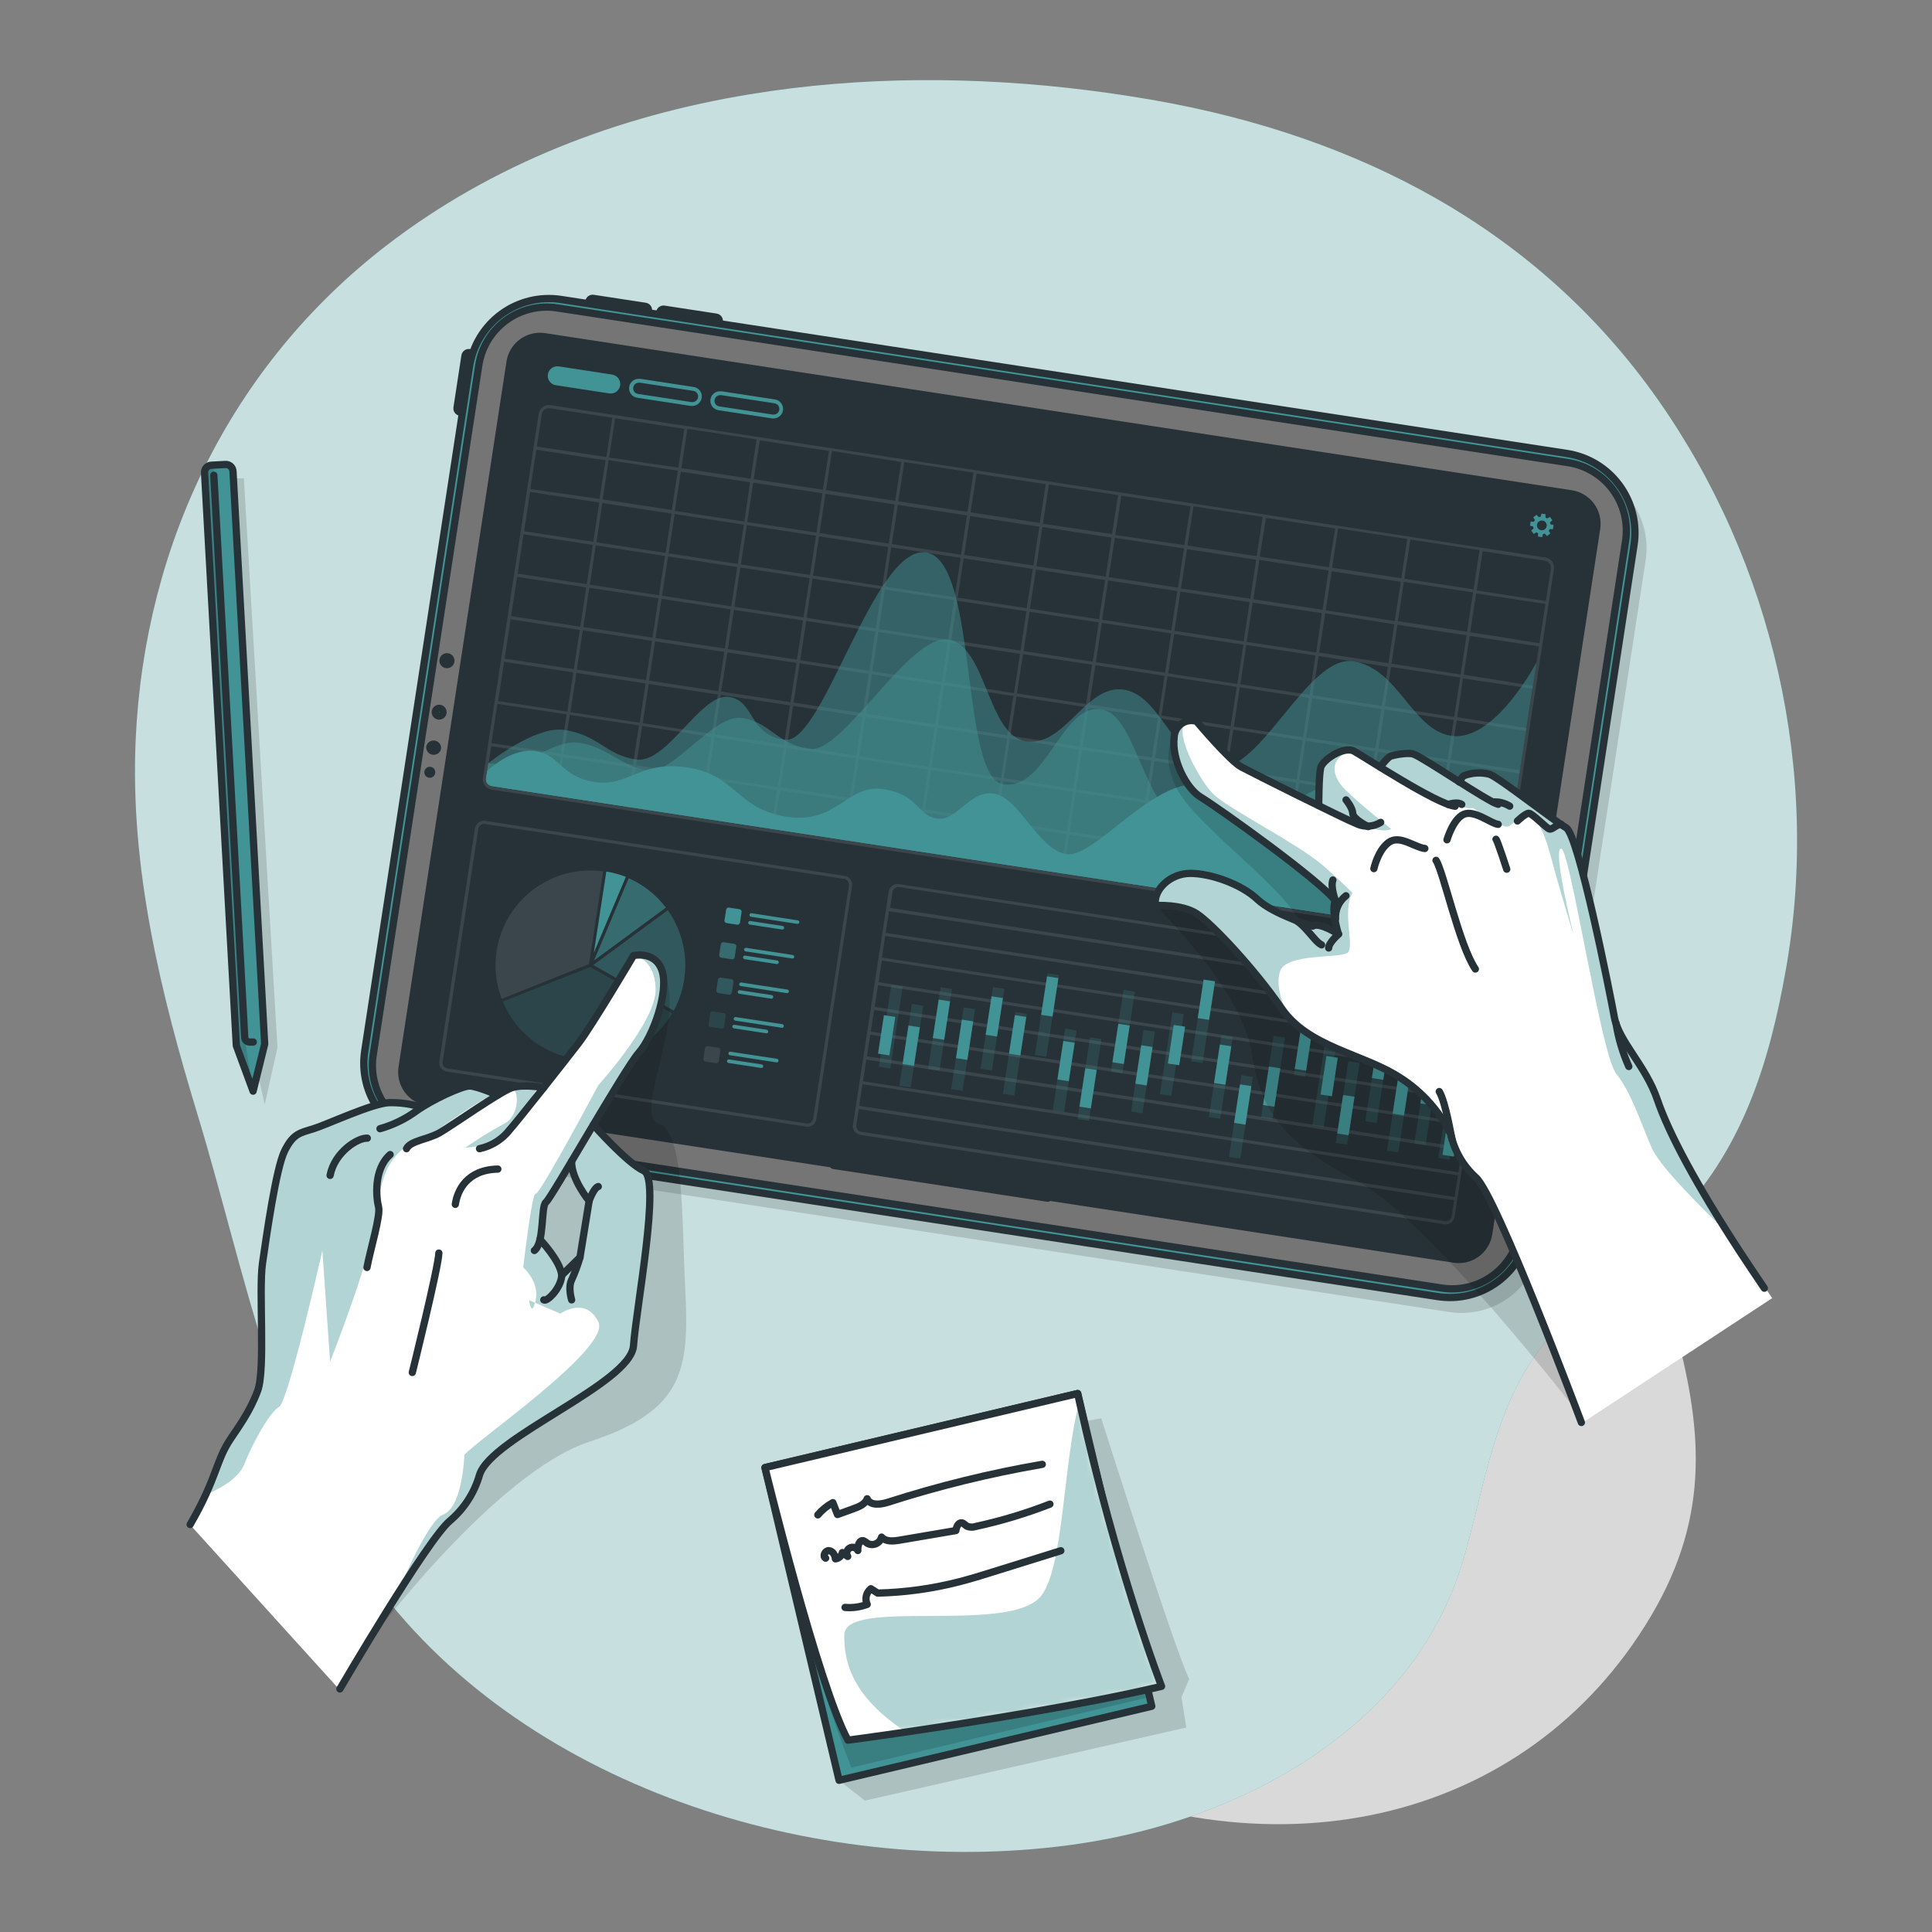<svg width="266" height="266" viewBox="0 0 266 266" fill="none" xmlns="http://www.w3.org/2000/svg">
<rect x="0" y="0" width="266" height="266" fill="#808080" stroke="none"/>
<path opacity="0.7" d="M36.139 88.892C36.139 88.892 21.307 127.196 42.151 165.766C62.995 204.336 105.927 224.711 140.289 242.134C174.651 259.557 210.332 251.072 227.287 222.535C244.242 193.999 220.988 173.629 220.956 132.936C220.924 92.243 227.047 81.47 204.996 47.092C182.945 12.714 128.888 5.102 88.009 30.6C47.13 56.099 36.139 88.892 36.139 88.892Z" fill="white"/>
<path d="M103.208 12.986C85.12 15.96 67.846 22.514 53.152 33.84C31.777 50.332 19.924 74.948 18.684 101.734C17.87 119.418 22.089 136.66 27.196 153.45C33.75 175.028 37.985 199.654 51.684 218.12C73.017 246.848 114.242 258.967 148.721 253.828C170.996 250.503 194.531 237.868 201.389 214.992C203.926 206.528 205.161 197.436 209.496 189.61C214.694 180.236 224.116 174.762 231.271 167.128C240.113 157.701 243.672 145.954 245.875 133.532C250.695 106.336 244.114 77.528 228.223 54.966C211.64 31.43 187.041 18.79 159.111 13.832C156.046 13.3 152.966 12.826 149.875 12.438C134.532 10.507 118.583 10.443 103.208 12.986Z" fill="#429395"/>
<path opacity="0.7" d="M103.208 12.986C85.12 15.96 67.846 22.514 53.152 33.84C31.777 50.332 19.924 74.948 18.684 101.734C17.87 119.418 22.089 136.66 27.196 153.45C33.75 175.028 37.985 199.654 51.684 218.12C73.017 246.848 114.242 258.967 148.721 253.828C170.996 250.503 194.531 237.868 201.389 214.992C203.926 206.528 205.161 197.436 209.496 189.61C214.694 180.236 224.116 174.762 231.271 167.128C240.113 157.701 243.672 145.954 245.875 133.532C250.695 106.336 244.114 77.528 228.223 54.966C211.64 31.43 187.041 18.79 159.111 13.832C156.046 13.3 152.966 12.826 149.875 12.438C134.532 10.507 118.583 10.443 103.208 12.986Z" fill="white"/>
<path opacity="0.2" d="M107.081 203.575L151.62 195.271C151.62 195.271 161.696 227.063 163.728 231.175L162.664 233.67L163.334 237.846L119.072 247.912L115.523 245.114L107.081 203.575Z" fill="black" fill-opacity="0.7"/>
<path d="M148.384 191.864L105.328 202.058L115.522 245.114L158.578 234.92L148.384 191.864Z" fill="#429395"/>
<mask id="mask0_260_2159" style="mask-type:luminance" maskUnits="userSpaceOnUse" x="105" y="191" width="54" height="55">
<path d="M148.384 191.864L105.328 202.058L115.522 245.114L158.578 234.92L148.384 191.864Z" fill="white"/>
</mask>
<g mask="url(#mask0_260_2159)">
<path opacity="0.2" d="M151.136 203.479L158.281 233.649L117.221 243.369C112.273 230.989 108.491 215.402 108.491 215.402L151.136 203.479Z" fill="black" fill-opacity="0.7"/>
</g>
<path d="M148.384 191.864L105.328 202.058L115.522 245.114L158.578 234.92L148.384 191.864Z" stroke="#263238" stroke-linecap="round" stroke-linejoin="round"/>
<path d="M159.924 232.176C149.162 234.724 133.92 237.118 124.727 238.469C119.939 239.172 116.747 239.587 116.747 239.587C112.672 232.139 105.32 202.059 105.32 202.059L148.375 191.866C148.46 192.233 148.534 192.6 148.614 192.962C153.748 216.226 159.924 232.176 159.924 232.176Z" fill="white"/>
<mask id="mask1_260_2159" style="mask-type:luminance" maskUnits="userSpaceOnUse" x="105" y="191" width="55" height="49">
<path d="M159.924 232.176C149.162 234.724 133.92 237.118 124.727 238.469C119.939 239.172 116.747 239.587 116.747 239.587C112.672 232.139 105.32 202.059 105.32 202.059L148.375 191.866C148.46 192.233 148.534 192.6 148.614 192.962C153.748 216.226 159.924 232.176 159.924 232.176Z" fill="white"/>
</mask>
<g mask="url(#mask1_260_2159)">
<path opacity="0.4" d="M159.924 232.176C149.162 234.724 133.92 237.118 124.727 238.469C117.811 233.878 116.157 229.377 116.242 225.084C116.332 219.988 138.538 224.967 143.177 219.918C146.486 216.317 146.369 201.032 148.625 192.962C153.748 216.226 159.924 232.176 159.924 232.176Z" fill="#429395"/>
</g>
<path d="M159.924 232.176C149.162 234.724 133.92 237.118 124.727 238.469C119.939 239.172 116.747 239.587 116.747 239.587C112.672 232.139 105.32 202.059 105.32 202.059L148.375 191.866C148.46 192.233 148.534 192.6 148.614 192.962C153.748 216.226 159.924 232.176 159.924 232.176Z" stroke="#263238" stroke-linecap="round" stroke-linejoin="round"/>
<path d="M112.598 208.571C113.182 207.89 113.883 207.319 114.667 206.884L115.306 208.523L117.535 207.714C118.279 207.443 119.131 207.092 119.391 206.352C119.801 207.326 121.216 207.161 122.222 206.842C129.183 204.601 136.294 202.853 143.502 201.612" stroke="#263238" stroke-linecap="round" stroke-linejoin="round"/>
<path d="M113.677 214.529C113.215 214.29 113.598 213.465 114.119 213.497C114.64 213.529 114.976 214.104 115.018 214.625C115.249 214.6 115.465 214.502 115.637 214.347C115.809 214.191 115.928 213.985 115.976 213.758L116.715 214.29C116.654 214.198 116.611 214.095 116.591 213.986C116.571 213.877 116.574 213.766 116.598 213.658C116.623 213.551 116.67 213.449 116.735 213.36C116.8 213.271 116.883 213.196 116.979 213.141C117.074 213.085 117.18 213.049 117.29 213.036C117.399 213.023 117.51 213.032 117.616 213.064C117.722 213.095 117.821 213.148 117.905 213.219C117.99 213.29 118.059 213.377 118.109 213.476C118.056 212.869 118.29 211.997 118.88 212.135C119.064 212.211 119.232 212.321 119.375 212.46C119.555 212.569 119.759 212.635 119.969 212.651C120.18 212.668 120.391 212.634 120.586 212.553C120.781 212.472 120.954 212.346 121.091 212.186C121.229 212.025 121.326 211.835 121.375 211.63C121.955 212.289 122.971 212.199 123.86 212.05L131.606 210.731C131.68 210.241 131.925 209.613 132.414 209.667C132.696 209.709 132.883 209.981 133.127 210.13C133.504 210.288 133.926 210.303 134.314 210.172C137.803 209.416 141.227 208.386 144.555 207.092" stroke="#263238" stroke-linecap="round" stroke-linejoin="round"/>
<path d="M116.348 221.312C117.383 221.403 118.425 221.259 119.397 220.892C119.225 220.529 119.181 220.118 119.273 219.726C119.365 219.335 119.586 218.986 119.902 218.737L120.838 219.339C124.609 219.249 128.357 218.731 132.01 217.796C133.643 217.381 135.261 216.875 136.873 216.37L146.055 213.508" stroke="#263238" stroke-linecap="round" stroke-linejoin="round"/>
<path opacity="0.2" d="M34.899 145.151L36.442 152.083L38.203 144.236L33.575 65.856H30.42L34.899 145.151Z" fill="black" fill-opacity="0.7"/>
<path d="M32.08 64.904L36.442 143.747L34.846 150.232L32.537 143.965L28.164 65.117C28.154 64.986 28.17 64.854 28.212 64.729C28.253 64.604 28.319 64.489 28.406 64.389C28.493 64.29 28.598 64.21 28.717 64.152C28.835 64.094 28.964 64.061 29.095 64.053L31.037 63.947C31.169 63.94 31.3 63.959 31.424 64.003C31.549 64.048 31.663 64.117 31.76 64.206C31.857 64.295 31.935 64.403 31.99 64.523C32.045 64.643 32.075 64.772 32.08 64.904Z" fill="#429395"/>
<mask id="mask2_260_2159" style="mask-type:luminance" maskUnits="userSpaceOnUse" x="28" y="63" width="9" height="88">
<path d="M32.08 64.904L36.442 143.747L34.846 150.232L32.537 143.965L28.164 65.117C28.154 64.986 28.17 64.854 28.212 64.729C28.253 64.604 28.319 64.489 28.406 64.389C28.493 64.29 28.598 64.21 28.717 64.152C28.835 64.094 28.964 64.061 29.095 64.053L31.037 63.947C31.169 63.94 31.3 63.959 31.424 64.003C31.549 64.048 31.663 64.117 31.76 64.206C31.857 64.295 31.935 64.403 31.99 64.523C32.045 64.643 32.075 64.772 32.08 64.904Z" fill="white"/>
</mask>
<g mask="url(#mask2_260_2159)">
<path opacity="0.2" d="M34.835 150.231L32.526 143.964L28.164 65.117C28.154 64.986 28.17 64.853 28.212 64.728C28.253 64.604 28.319 64.488 28.406 64.389C28.493 64.29 28.598 64.209 28.717 64.151C28.835 64.094 28.964 64.06 29.095 64.053H29.366L33.761 143.475L34.835 150.231Z" fill="black" fill-opacity="0.7"/>
</g>
<path d="M32.08 64.904L36.442 143.747L34.846 150.232L32.537 143.965L28.164 65.117C28.154 64.986 28.17 64.854 28.212 64.729C28.253 64.604 28.319 64.489 28.406 64.389C28.493 64.29 28.598 64.21 28.717 64.152C28.835 64.094 28.964 64.061 29.095 64.053L31.037 63.947C31.169 63.94 31.3 63.959 31.424 64.003C31.549 64.048 31.663 64.117 31.76 64.206C31.857 64.295 31.935 64.403 31.99 64.523C32.045 64.643 32.075 64.772 32.08 64.904Z" stroke="#263238" stroke-linecap="round" stroke-linejoin="round"/>
<path d="M29.441 65.436L33.697 142.837C33.702 142.925 33.724 143.012 33.762 143.091C33.8 143.171 33.854 143.242 33.919 143.301C33.985 143.359 34.062 143.405 34.145 143.434C34.228 143.463 34.316 143.475 34.404 143.47H34.873" fill="#429395"/>
<path d="M29.441 65.436L33.697 142.837C33.702 142.925 33.724 143.012 33.762 143.091C33.8 143.171 33.854 143.242 33.919 143.301C33.985 143.359 34.062 143.405 34.145 143.434C34.228 143.463 34.316 143.475 34.404 143.47H34.873" stroke="#263238" stroke-linecap="round" stroke-linejoin="round"/>
<path opacity="0.2" d="M51.811 146.841L66.234 52.608C66.678 49.711 68.255 47.109 70.617 45.374C72.98 43.639 75.934 42.914 78.831 43.356L217.316 64.557C218.751 64.775 220.129 65.275 221.37 66.026C222.612 66.778 223.694 67.766 224.553 68.935C225.413 70.105 226.034 71.432 226.38 72.841C226.727 74.251 226.792 75.715 226.573 77.149L212.145 171.382C211.928 172.818 211.429 174.196 210.678 175.439C209.928 176.682 208.939 177.764 207.77 178.624C206.6 179.485 205.272 180.106 203.862 180.452C202.452 180.799 200.988 180.864 199.553 180.644L61.063 159.439C58.166 158.994 55.564 157.418 53.829 155.055C52.094 152.693 51.368 149.738 51.811 146.841Z" fill="black" fill-opacity="0.7"/>
<path d="M62.925 56.154L64.021 48.997C64.042 48.858 64.118 48.732 64.231 48.649C64.345 48.565 64.487 48.53 64.627 48.552L67.645 49.014L66.39 57.217L63.372 56.755C63.233 56.734 63.108 56.659 63.025 56.547C62.941 56.434 62.906 56.293 62.925 56.154Z" fill="#429395" stroke="#263238" stroke-linecap="round" stroke-linejoin="round"/>
<path d="M81.675 41.08L88.833 42.175C88.972 42.196 89.097 42.272 89.181 42.386C89.264 42.499 89.299 42.642 89.278 42.781L88.816 45.8L80.612 44.544L81.074 41.526C81.096 41.387 81.171 41.263 81.283 41.179C81.396 41.096 81.537 41.06 81.675 41.08Z" fill="#429395" stroke="#263238" stroke-linecap="round" stroke-linejoin="round"/>
<path d="M91.43 42.57L98.588 43.665C98.727 43.687 98.852 43.762 98.936 43.876C99.019 43.99 99.054 44.132 99.033 44.272L98.571 47.29L90.367 46.035L90.829 43.016C90.85 42.877 90.925 42.753 91.038 42.669C91.15 42.586 91.291 42.55 91.43 42.57Z" fill="#429395" stroke="#263238" stroke-linecap="round" stroke-linejoin="round"/>
<path d="M50.215 144.713L64.637 50.48C65.082 47.583 66.659 44.981 69.021 43.246C71.383 41.511 74.338 40.786 77.235 41.229L215.72 62.429C217.155 62.648 218.532 63.147 219.774 63.898C221.016 64.65 222.097 65.638 222.957 66.808C223.817 67.977 224.437 69.304 224.784 70.713C225.131 72.123 225.196 73.587 224.977 75.021L210.549 169.254C210.332 170.69 209.833 172.068 209.082 173.311C208.331 174.554 207.343 175.636 206.173 176.496C205.004 177.357 203.676 177.978 202.266 178.325C200.856 178.671 199.392 178.736 197.957 178.516L59.466 157.311C56.569 156.867 53.967 155.29 52.233 152.927C50.498 150.565 49.772 147.61 50.215 144.713Z" fill="#429395" stroke="#263238" stroke-linecap="round" stroke-linejoin="round"/>
<path d="M198.499 177.341L59.296 156.035C58.069 155.848 56.89 155.421 55.828 154.778C54.766 154.135 53.841 153.289 53.105 152.289C52.37 151.288 51.84 150.153 51.544 148.947C51.248 147.741 51.192 146.489 51.38 145.262L65.915 50.305C66.293 47.827 67.641 45.6 69.662 44.116C71.682 42.631 74.209 42.01 76.687 42.389L215.896 63.695C218.374 64.077 220.599 65.426 222.084 67.447C223.568 69.468 224.189 71.995 223.812 74.474L209.278 169.425C209.09 170.653 208.663 171.831 208.019 172.894C207.376 173.956 206.53 174.881 205.529 175.616C204.528 176.351 203.392 176.882 202.186 177.178C200.98 177.474 199.727 177.53 198.499 177.341Z" fill="#757575" stroke="#263238" stroke-linecap="round" stroke-linejoin="round"/>
<path d="M60.988 98.142C60.97 98.246 60.923 98.341 60.851 98.417C60.78 98.493 60.687 98.546 60.586 98.57C60.484 98.594 60.377 98.588 60.279 98.552C60.181 98.515 60.096 98.451 60.035 98.367C59.973 98.283 59.937 98.182 59.932 98.078C59.927 97.974 59.953 97.87 60.007 97.78C60.06 97.691 60.139 97.618 60.233 97.573C60.327 97.528 60.432 97.511 60.536 97.525C60.606 97.535 60.675 97.559 60.736 97.596C60.797 97.632 60.851 97.68 60.893 97.738C60.935 97.796 60.965 97.861 60.981 97.931C60.998 98 61 98.072 60.988 98.142Z" fill="#999999" stroke="#263238" stroke-linecap="round" stroke-linejoin="round"/>
<path d="M60.727 103.095C60.674 103.356 60.522 103.586 60.304 103.738C60.085 103.89 59.817 103.952 59.554 103.912C59.291 103.871 59.054 103.732 58.891 103.521C58.728 103.311 58.652 103.046 58.679 102.781C58.733 102.521 58.884 102.291 59.103 102.139C59.321 101.987 59.59 101.925 59.852 101.965C60.115 102.005 60.353 102.145 60.516 102.355C60.678 102.566 60.754 102.831 60.727 103.095Z" fill="#263238"/>
<path d="M62.552 91.173C62.498 91.434 62.347 91.664 62.128 91.816C61.91 91.968 61.642 92.03 61.379 91.99C61.116 91.949 60.879 91.809 60.716 91.599C60.553 91.389 60.477 91.124 60.504 90.859C60.518 90.719 60.561 90.584 60.629 90.461C60.697 90.338 60.79 90.23 60.901 90.144C61.012 90.058 61.14 89.995 61.276 89.96C61.412 89.925 61.554 89.917 61.693 89.939C61.832 89.96 61.965 90.009 62.085 90.084C62.204 90.158 62.307 90.256 62.388 90.372C62.468 90.487 62.524 90.618 62.552 90.756C62.58 90.893 62.58 91.035 62.552 91.173Z" fill="#263238"/>
<path d="M59.924 106.442C59.901 106.589 59.835 106.727 59.734 106.837C59.633 106.947 59.502 107.025 59.357 107.06C59.212 107.096 59.06 107.088 58.919 107.037C58.779 106.986 58.657 106.894 58.569 106.774C58.48 106.654 58.429 106.51 58.423 106.361C58.416 106.211 58.454 106.063 58.531 105.936C58.608 105.808 58.722 105.706 58.857 105.643C58.992 105.579 59.143 105.557 59.291 105.58C59.389 105.595 59.483 105.629 59.568 105.68C59.653 105.732 59.727 105.799 59.786 105.88C59.845 105.96 59.887 106.05 59.911 106.147C59.935 106.243 59.939 106.344 59.924 106.442Z" fill="#263238"/>
<path d="M220.317 72.841L205.458 169.941C205.27 171.165 204.605 172.264 203.607 172.997C202.61 173.731 201.362 174.038 200.138 173.852L83.518 156.003L80.991 155.641L71.484 154.183L66.883 153.481L60.233 152.449L58.78 152.226C57.557 152.038 56.457 151.373 55.724 150.375C54.991 149.377 54.684 148.13 54.87 146.906L69.734 49.773C69.826 49.167 70.037 48.585 70.355 48.061C70.672 47.536 71.09 47.08 71.584 46.717C72.078 46.354 72.639 46.093 73.234 45.947C73.83 45.801 74.448 45.775 75.054 45.868L118.588 52.529L125.174 53.54L131.467 54.503L139.554 55.737L142.48 56.184L216.428 67.499C217.034 67.595 217.615 67.808 218.139 68.128C218.662 68.448 219.118 68.868 219.479 69.364C219.84 69.86 220.1 70.423 220.244 71.019C220.387 71.616 220.412 72.235 220.317 72.841Z" fill="#263238"/>
<g opacity="0.1">
<path d="M110.996 155.109L61.52 147.538C61.198 147.489 60.91 147.313 60.717 147.051C60.525 146.789 60.444 146.461 60.493 146.139L65.403 114.044C65.454 113.722 65.631 113.433 65.894 113.241C66.157 113.048 66.486 112.968 66.808 113.017L116.284 120.587C116.443 120.611 116.596 120.667 116.735 120.75C116.873 120.833 116.993 120.943 117.088 121.073C117.184 121.203 117.252 121.351 117.291 121.508C117.329 121.664 117.336 121.827 117.311 121.986L112.4 154.082C112.376 154.242 112.32 154.395 112.236 154.533C112.152 154.671 112.041 154.791 111.911 154.887C111.78 154.982 111.632 155.051 111.475 155.089C111.318 155.127 111.155 155.134 110.996 155.109ZM66.76 113.443C66.656 113.427 66.55 113.431 66.448 113.457C66.347 113.482 66.251 113.527 66.166 113.589C66.082 113.651 66.01 113.73 65.956 113.819C65.902 113.909 65.866 114.009 65.85 114.113L60.94 146.203C60.924 146.307 60.929 146.413 60.954 146.515C60.979 146.617 61.024 146.713 61.086 146.797C61.148 146.882 61.227 146.953 61.317 147.007C61.407 147.061 61.506 147.097 61.61 147.113L111.06 154.683C111.163 154.699 111.269 154.694 111.371 154.669C111.473 154.644 111.569 154.599 111.654 154.537C111.738 154.475 111.809 154.396 111.864 154.306C111.918 154.216 111.954 154.117 111.969 154.013L116.885 121.923C116.916 121.713 116.863 121.499 116.737 121.328C116.612 121.157 116.424 121.042 116.215 121.008L66.76 113.443Z" fill="white"/>
</g>
<path opacity="0.4" d="M81.683 132.865L92.759 139.148C93.932 136.998 94.477 134.561 94.332 132.115C94.187 129.669 93.358 127.314 91.94 125.316L81.683 132.865Z" fill="#429395"/>
<path opacity="0.6" d="M81.789 132.233L91.684 124.961C90.347 123.199 88.584 121.806 86.561 120.912L84.609 125.541L81.789 132.233Z" fill="#429395"/>
<path d="M83.476 119.997L81.763 131.169L86.168 120.726C85.299 120.388 84.396 120.144 83.476 119.997Z" fill="#429395"/>
<path opacity="0.1" d="M81.097 132.733L83.05 119.965C80.807 119.659 78.524 119.94 76.423 120.782C74.322 121.624 72.476 122.997 71.066 124.767C69.656 126.537 68.73 128.644 68.379 130.879C68.028 133.115 68.264 135.404 69.064 137.521L81.097 132.733Z" fill="white"/>
<path opacity="0.2" d="M79.31 145.799C81.891 146.194 84.532 145.806 86.891 144.686C89.25 143.566 91.22 141.765 92.546 139.516L81.273 133.132L69.218 137.893C70.078 139.967 71.459 141.785 73.227 143.169C74.995 144.554 77.09 145.46 79.31 145.799Z" fill="#429395"/>
<path d="M101.825 125.182L100.358 124.958C100.175 124.93 100.004 125.056 99.976 125.239L99.751 126.706C99.723 126.889 99.849 127.06 100.032 127.088L101.499 127.312C101.682 127.34 101.853 127.215 101.881 127.032L102.105 125.564C102.133 125.381 102.008 125.21 101.825 125.182Z" fill="#429395"/>
<path d="M109.799 127.205L103.388 126.221C103.356 126.217 103.325 126.206 103.297 126.189C103.269 126.172 103.245 126.15 103.225 126.124C103.206 126.098 103.192 126.068 103.185 126.036C103.177 126.004 103.176 125.971 103.181 125.939C103.185 125.907 103.196 125.876 103.213 125.848C103.23 125.82 103.252 125.795 103.278 125.776C103.305 125.757 103.334 125.743 103.366 125.735C103.398 125.728 103.431 125.726 103.463 125.732L109.847 126.716C109.879 126.72 109.91 126.731 109.938 126.748C109.966 126.765 109.991 126.787 110.01 126.813C110.029 126.84 110.043 126.869 110.051 126.901C110.058 126.933 110.06 126.966 110.054 126.998C110.043 127.057 110.011 127.11 109.965 127.148C109.918 127.186 109.859 127.206 109.799 127.205Z" fill="#429395"/>
<path d="M107.676 127.977L103.223 127.296C103.191 127.291 103.16 127.28 103.132 127.263C103.104 127.247 103.08 127.225 103.06 127.198C103.041 127.172 103.027 127.142 103.019 127.11C103.012 127.079 103.011 127.046 103.016 127.014C103.026 126.949 103.062 126.891 103.115 126.852C103.167 126.814 103.233 126.797 103.298 126.806L107.751 127.487C107.783 127.492 107.814 127.503 107.842 127.519C107.87 127.536 107.894 127.558 107.914 127.584C107.933 127.611 107.947 127.641 107.955 127.672C107.962 127.704 107.963 127.737 107.958 127.769C107.954 127.801 107.943 127.832 107.926 127.86C107.909 127.888 107.887 127.913 107.861 127.932C107.835 127.952 107.805 127.965 107.773 127.973C107.741 127.981 107.708 127.982 107.676 127.977Z" fill="#429395"/>
<path opacity="0.6" d="M101.096 129.949L99.629 129.725C99.446 129.697 99.275 129.822 99.247 130.005L99.022 131.472C98.994 131.655 99.12 131.826 99.303 131.854L100.77 132.079C100.953 132.107 101.124 131.981 101.152 131.798L101.376 130.331C101.404 130.148 101.279 129.977 101.096 129.949Z" fill="#429395"/>
<path d="M109.07 131.967L102.654 130.988C102.59 130.976 102.533 130.941 102.495 130.888C102.456 130.836 102.439 130.771 102.447 130.706C102.457 130.641 102.493 130.584 102.545 130.545C102.598 130.506 102.664 130.489 102.729 130.499L109.145 131.483C109.176 131.488 109.207 131.499 109.234 131.515C109.262 131.532 109.286 131.554 109.305 131.58C109.324 131.606 109.338 131.635 109.345 131.667C109.353 131.698 109.354 131.73 109.349 131.762C109.344 131.794 109.333 131.824 109.317 131.852C109.3 131.879 109.278 131.903 109.252 131.922C109.226 131.941 109.197 131.955 109.166 131.963C109.134 131.97 109.102 131.972 109.07 131.967Z" fill="#429395"/>
<path d="M106.948 132.733L102.484 132.052C102.426 132.035 102.377 131.997 102.345 131.946C102.313 131.895 102.3 131.834 102.309 131.775C102.318 131.715 102.348 131.661 102.394 131.622C102.44 131.583 102.498 131.562 102.559 131.563L107.011 132.243C107.044 132.248 107.075 132.259 107.103 132.276C107.131 132.292 107.155 132.315 107.174 132.341C107.194 132.367 107.208 132.397 107.215 132.429C107.223 132.46 107.224 132.493 107.219 132.525C107.21 132.589 107.176 132.646 107.125 132.684C107.075 132.723 107.011 132.741 106.948 132.733Z" fill="#429395"/>
<path opacity="0.4" d="M100.7 134.815L99.231 134.592C99.047 134.564 98.876 134.691 98.849 134.874L98.626 136.343C98.598 136.526 98.724 136.698 98.907 136.725L100.377 136.948C100.56 136.976 100.731 136.85 100.759 136.666L100.982 135.197C101.009 135.014 100.883 134.843 100.7 134.815Z" fill="#429395"/>
<path d="M108.336 136.734L101.952 135.755C101.894 135.738 101.845 135.7 101.813 135.649C101.78 135.598 101.768 135.538 101.777 135.478C101.786 135.419 101.816 135.364 101.862 135.325C101.908 135.286 101.966 135.265 102.026 135.266L108.41 136.245C108.443 136.249 108.474 136.26 108.502 136.277C108.53 136.293 108.554 136.316 108.573 136.342C108.593 136.368 108.607 136.398 108.614 136.43C108.622 136.461 108.623 136.494 108.618 136.526C108.613 136.559 108.602 136.59 108.586 136.618C108.569 136.646 108.547 136.67 108.52 136.69C108.494 136.709 108.464 136.723 108.433 136.73C108.401 136.738 108.368 136.739 108.336 136.734Z" fill="#429395"/>
<path d="M106.208 137.5L101.755 136.819C101.697 136.801 101.648 136.764 101.616 136.713C101.584 136.662 101.571 136.601 101.58 136.542C101.589 136.482 101.619 136.428 101.665 136.389C101.711 136.35 101.769 136.329 101.83 136.329L106.282 137.01C106.34 137.027 106.389 137.065 106.422 137.116C106.454 137.167 106.467 137.228 106.457 137.287C106.448 137.347 106.418 137.401 106.372 137.44C106.326 137.479 106.268 137.5 106.208 137.5Z" fill="#429395"/>
<path opacity="0.2" d="M99.639 139.481L98.172 139.257C97.989 139.229 97.818 139.354 97.79 139.537L97.565 141.005C97.537 141.188 97.663 141.359 97.846 141.387L99.313 141.611C99.496 141.639 99.667 141.513 99.695 141.33L99.919 139.863C99.947 139.68 99.822 139.509 99.639 139.481Z" fill="#429395"/>
<path d="M107.607 141.5L101.223 140.521C101.159 140.51 101.101 140.475 101.062 140.422C101.023 140.37 101.006 140.304 101.016 140.239C101.02 140.207 101.031 140.176 101.048 140.148C101.065 140.12 101.087 140.095 101.113 140.076C101.139 140.057 101.169 140.043 101.201 140.035C101.233 140.027 101.265 140.026 101.298 140.032L107.708 141.01C107.741 141.015 107.772 141.026 107.8 141.043C107.828 141.059 107.852 141.081 107.871 141.108C107.891 141.134 107.905 141.164 107.912 141.196C107.92 141.227 107.921 141.26 107.916 141.292C107.912 141.327 107.9 141.361 107.882 141.391C107.863 141.422 107.838 141.447 107.809 141.467C107.78 141.487 107.747 141.5 107.712 141.506C107.677 141.511 107.641 141.509 107.607 141.5Z" fill="#429395"/>
<path d="M105.49 142.266L101.037 141.585C101.005 141.581 100.974 141.57 100.946 141.553C100.917 141.537 100.893 141.514 100.874 141.488C100.854 141.462 100.841 141.432 100.833 141.4C100.825 141.369 100.824 141.336 100.829 141.303C100.834 141.271 100.845 141.24 100.862 141.212C100.878 141.184 100.9 141.16 100.927 141.14C100.953 141.121 100.983 141.107 101.015 141.1C101.046 141.092 101.079 141.091 101.111 141.096L105.564 141.777C105.629 141.787 105.687 141.823 105.726 141.876C105.764 141.928 105.781 141.994 105.772 142.059C105.767 142.091 105.756 142.122 105.739 142.15C105.723 142.178 105.701 142.203 105.674 142.222C105.648 142.241 105.618 142.255 105.587 142.263C105.555 142.27 105.522 142.272 105.49 142.266Z" fill="#429395"/>
<path opacity="0.1" d="M98.91 144.254L97.443 144.029C97.26 144.001 97.089 144.127 97.061 144.31L96.837 145.777C96.809 145.96 96.934 146.131 97.117 146.159L98.584 146.384C98.767 146.412 98.938 146.286 98.966 146.103L99.191 144.636C99.219 144.453 99.093 144.282 98.91 144.254Z" fill="white"/>
<path d="M106.878 146.266L100.494 145.288C100.43 145.277 100.372 145.242 100.333 145.189C100.294 145.136 100.277 145.07 100.287 145.006C100.291 144.973 100.302 144.942 100.319 144.914C100.336 144.886 100.358 144.862 100.384 144.843C100.41 144.823 100.44 144.809 100.472 144.802C100.504 144.794 100.536 144.793 100.569 144.798L106.979 145.777C107.012 145.782 107.043 145.793 107.071 145.809C107.099 145.826 107.123 145.848 107.142 145.874C107.162 145.901 107.176 145.93 107.183 145.962C107.191 145.994 107.192 146.027 107.187 146.059C107.183 146.094 107.171 146.128 107.153 146.158C107.134 146.188 107.11 146.214 107.08 146.234C107.051 146.253 107.018 146.267 106.983 146.272C106.948 146.278 106.912 146.276 106.878 146.266Z" fill="#429395"/>
<path d="M104.761 147.033L100.303 146.352C100.271 146.347 100.24 146.335 100.213 146.318C100.186 146.301 100.162 146.279 100.143 146.253C100.124 146.227 100.111 146.197 100.104 146.166C100.096 146.134 100.095 146.102 100.101 146.07C100.104 146.037 100.115 146.006 100.131 145.978C100.148 145.949 100.17 145.924 100.196 145.905C100.223 145.886 100.253 145.872 100.285 145.864C100.317 145.857 100.35 145.856 100.382 145.863L104.835 146.543C104.871 146.544 104.906 146.552 104.939 146.567C104.971 146.582 105 146.604 105.023 146.631C105.047 146.659 105.064 146.691 105.073 146.725C105.083 146.76 105.086 146.796 105.08 146.831C105.075 146.867 105.062 146.9 105.042 146.93C105.023 146.96 104.997 146.986 104.967 147.005C104.936 147.024 104.902 147.036 104.867 147.041C104.831 147.046 104.795 147.043 104.761 147.033Z" fill="#429395"/>
<g opacity="0.1">
<path d="M204.181 134.031L123.764 121.726C123.441 121.677 123.113 121.757 122.85 121.95C122.587 122.142 122.41 122.431 122.359 122.753L122.019 124.966L121.955 125.391L121.497 128.376L121.434 128.802L120.976 131.781L120.912 132.201L120.455 135.186L120.391 135.606L119.933 138.59L119.869 139.016L119.412 141.995L119.348 142.421L118.891 145.4L118.827 145.826L118.369 148.805L118.305 149.23L117.848 152.21L117.784 152.635L117.449 154.848C117.424 155.008 117.431 155.171 117.469 155.328C117.507 155.485 117.576 155.633 117.671 155.763C117.766 155.894 117.886 156.004 118.025 156.088C118.163 156.172 118.316 156.228 118.476 156.253L198.877 168.558C199.198 168.605 199.526 168.523 199.787 168.33C200.048 168.136 200.222 167.847 200.271 167.526L200.611 165.313L200.675 164.887L201.132 161.908L201.196 161.482L201.654 158.498L201.718 158.077L202.175 155.098L202.239 154.673L202.697 151.693L202.76 151.268L203.218 148.283L203.282 147.863L203.739 144.879L203.803 144.458L204.261 141.479L204.324 141.053L204.782 138.069L204.846 137.643L205.186 135.43C205.236 135.112 205.158 134.787 204.97 134.525C204.782 134.263 204.498 134.086 204.181 134.031ZM199.872 167.462C199.839 167.671 199.725 167.859 199.555 167.984C199.384 168.11 199.171 168.163 198.962 168.132L118.566 155.827C118.356 155.794 118.167 155.68 118.04 155.508C117.914 155.337 117.86 155.123 117.89 154.912L118.231 152.699L200.207 165.249L199.872 167.462ZM200.276 164.802L118.295 152.257L118.752 149.273L200.728 161.823L200.276 164.802ZM200.808 161.397L118.816 148.874L119.274 145.889L201.249 158.434L200.808 161.397ZM201.34 157.992L119.359 145.442L119.816 142.463L201.792 155.008L201.34 157.992ZM201.872 154.588L119.891 142.038L120.348 139.058L202.324 151.608L201.872 154.588ZM202.404 151.183L120.423 138.633L120.88 135.648L202.856 148.198L202.404 151.183ZM202.936 147.773L120.955 135.228L121.412 132.249L203.388 144.793L202.936 147.773ZM203.468 144.368L121.423 131.845L121.88 128.865L203.856 141.41L203.468 144.368ZM204 140.968L121.944 128.44L122.402 125.455L204.378 138.005L204 140.968ZM122.545 125.008L122.886 122.801C122.901 122.697 122.937 122.597 122.992 122.507C123.046 122.417 123.117 122.339 123.202 122.277C123.286 122.214 123.382 122.169 123.484 122.144C123.586 122.119 123.692 122.114 123.796 122.13L204.096 134.457C204.304 134.489 204.492 134.604 204.616 134.774C204.741 134.945 204.793 135.158 204.761 135.366L204.42 137.58L122.545 125.008Z" fill="white"/>
</g>
<g opacity="0.1">
<path d="M212.767 76.756L75.767 55.785C75.585 55.757 75.399 55.765 75.22 55.809C75.041 55.853 74.873 55.932 74.725 56.041C74.576 56.15 74.451 56.288 74.356 56.446C74.261 56.603 74.198 56.778 74.171 56.961L66.494 107.112C66.439 107.479 66.531 107.852 66.75 108.151C66.97 108.45 67.298 108.65 67.665 108.708L204.67 129.68C205.037 129.735 205.411 129.642 205.71 129.423C206.009 129.204 206.209 128.875 206.266 128.509L213.943 78.352C213.971 78.17 213.963 77.984 213.919 77.806C213.875 77.627 213.796 77.458 213.687 77.31C213.578 77.162 213.44 77.037 213.282 76.942C213.125 76.846 212.95 76.784 212.767 76.756ZM101.048 83.965L110.56 85.417L109.73 90.822L100.202 89.365L101.048 83.965ZM99.797 89.285L90.248 87.854L91.078 82.443L100.606 83.901L99.797 89.285ZM110.996 85.492L120.529 86.949L119.699 92.36L110.171 90.902L110.996 85.492ZM160.408 92.62L150.88 91.163L151.705 85.752L161.238 87.21L160.408 92.62ZM161.658 87.3L171.192 88.758L170.362 94.169L160.834 92.711L161.658 87.3ZM130.903 88.567L140.437 90.024L139.607 95.435L130.063 93.929L130.903 88.567ZM129.653 93.887L120.125 92.429L120.934 87.013L130.467 88.471L129.653 93.887ZM140.857 90.067L150.364 91.519L149.534 96.93L140.006 95.472L140.857 90.067ZM150.811 91.588L160.344 93.046L159.514 98.457L149.986 96.999L150.811 91.588ZM150.454 91.099L140.926 89.641L141.751 84.231L151.284 85.694L150.454 91.099ZM140.501 89.577L130.973 88.12L131.797 82.709L141.32 84.162L140.501 89.577ZM130.531 88.077L121.003 86.614L121.827 81.161L131.361 82.619L130.531 88.077ZM120.572 86.524L111.044 85.066L111.868 79.656L121.402 81.113L120.572 86.524ZM119.614 92.785L118.79 98.185L109.262 96.728L110.092 91.317L119.614 92.785ZM120.04 92.849L129.568 94.307L128.738 99.717L119.21 98.26L120.04 92.849ZM129.994 94.371L139.522 95.828L138.692 101.239L129.169 99.781L129.994 94.371ZM139.947 95.892L149.475 97.355L148.646 102.76L139.117 101.303L139.947 95.892ZM149.901 97.419L159.429 98.877L158.599 104.287L149.071 102.83L149.901 97.419ZM159.855 98.941L169.383 100.398L168.553 105.809L159.025 104.351L159.855 98.941ZM159.919 98.52L160.743 93.11L170.277 94.568L169.447 99.978L159.919 98.52ZM170.697 94.631L180.23 96.089L179.4 101.5L169.872 100.042L170.697 94.631ZM180.651 96.153L190.184 97.616L189.354 103.021L179.826 101.563L180.651 96.153ZM180.72 95.733L181.544 90.322L191.083 91.801L190.264 97.19L180.72 95.733ZM180.294 95.669L170.766 94.206L171.591 88.795L181.124 90.258L180.294 95.669ZM171.644 88.375L172.474 82.965L182.002 84.422L181.22 89.833L171.644 88.375ZM171.224 88.311L161.696 86.848L162.52 81.443L172.048 82.901L171.224 88.311ZM161.27 86.784L151.736 85.327L152.566 79.916L162.094 81.374L161.27 86.784ZM151.316 85.263L141.799 83.821L142.629 78.411L152.157 79.868L151.316 85.263ZM141.362 83.736L131.85 82.278L132.675 76.868L142.203 78.331L141.362 83.736ZM131.425 82.225L121.897 80.767L122.7 75.346L132.276 76.804L131.425 82.225ZM121.471 80.704L111.938 79.246L112.767 73.835L122.296 75.309L121.471 80.704ZM111.528 79.166L102 77.709L102.824 72.298L112.353 73.761L111.528 79.166ZM111.464 79.592L110.634 85.002L101.106 83.544L101.931 78.134L111.464 79.592ZM100.68 83.481L91.152 82.018L91.977 76.607L101.51 78.07L100.68 83.481ZM90.727 81.954L81.204 80.496L82.028 75.086L91.562 76.543L90.727 81.954ZM90.663 82.379L89.833 87.79L80.305 86.332L81.135 80.922L90.663 82.379ZM89.769 88.231L88.939 93.642L79.411 92.184L80.241 86.774L89.769 88.231ZM90.195 88.301L99.723 89.758L98.893 95.169L89.365 93.706L90.195 88.301ZM100.148 89.822L109.666 91.269L108.836 96.68L99.292 95.211L100.148 89.822ZM108.772 97.121L107.942 102.532L98.414 101.069L99.244 95.658L108.772 97.121ZM109.198 97.185L118.726 98.643L117.912 104.037L108.378 102.579L109.198 97.185ZM119.151 98.707L128.68 100.164L127.85 105.575L118.322 104.117L119.151 98.707ZM129.084 100.207L138.66 101.664L137.83 107.075L128.275 105.633L129.084 100.207ZM139.038 101.728L148.566 103.186L147.736 108.596L138.208 107.139L139.038 101.728ZM148.991 103.25L158.519 104.713L157.69 110.118L148.161 108.66L148.991 103.25ZM158.945 104.777L168.473 106.234L167.643 111.645L158.115 110.187L158.945 104.777ZM168.899 106.298L178.448 107.761L177.618 113.172L168.09 111.714L168.899 106.298ZM168.963 105.873L169.793 100.467L179.342 101.909L178.512 107.32L168.963 105.873ZM179.746 101.989L189.274 103.447L188.444 108.857L178.916 107.399L179.746 101.989ZM189.732 103.505L199.26 104.963L198.43 110.373L188.902 108.916L189.732 103.505ZM189.796 103.085L190.62 97.674L200.154 99.132L199.308 104.569L189.796 103.085ZM190.689 97.233L191.514 91.822L201.048 93.28L200.207 98.717L190.689 97.233ZM191.578 91.381L192.392 86.013L201.92 87.471L201.101 92.865L191.578 91.381ZM191.158 91.312L181.624 89.854L182.454 84.444L191.972 85.949L191.158 91.312ZM182.518 84.023L183.348 78.655L192.865 80.097L192.041 85.508L182.518 84.023ZM182.098 83.954L172.564 82.496L173.394 77.086L182.922 78.549L182.098 83.954ZM172.144 82.433L162.6 81.017L163.43 75.607L172.958 77.065L172.144 82.433ZM162.19 80.911L152.657 79.453L153.487 74.043L163.015 75.501L162.19 80.911ZM152.237 79.384L142.692 77.969L143.522 72.559L153.05 74.016L152.237 79.384ZM142.283 77.863L132.749 76.405L133.569 71.053L143.097 72.511L142.283 77.863ZM132.318 76.373L122.785 74.91L123.615 69.505L133.143 70.963L132.318 76.373ZM122.365 74.846L112.831 73.389L113.656 67.989L123.189 69.457L122.365 74.846ZM112.411 73.325L102.878 71.867L103.708 66.457L113.236 67.914L112.411 73.325ZM102.484 71.809L92.908 70.351L93.738 64.941L103.266 66.403L102.484 71.809ZM102.415 72.234L101.59 77.645L92.062 76.187L92.887 70.776L102.415 72.234ZM91.636 76.123L82.108 74.66L82.933 69.255L92.461 70.713L91.636 76.123ZM81.683 74.596L72.155 73.139L72.979 67.728L82.513 69.186L81.683 74.596ZM81.619 75.022L80.789 80.432L71.261 78.975L72.085 73.564L81.619 75.022ZM80.725 80.874L79.895 86.284L70.367 84.827L71.197 79.416L80.725 80.874ZM79.831 86.726L79.001 92.136L69.473 90.679L70.303 85.268L79.831 86.726ZM78.938 92.578L78.113 97.983L68.579 96.525L69.409 91.115L78.938 92.578ZM79.363 92.642L88.891 94.099L88.067 99.51L78.533 98.052L79.363 92.642ZM89.317 94.163L98.845 95.621L98.015 101.031L88.487 99.574L89.317 94.163ZM97.951 101.457L97.127 106.867L87.588 105.357L88.418 99.946L97.951 101.457ZM98.377 101.521L107.905 102.978L107.08 108.389L97.547 106.931L98.377 101.521ZM108.304 102.973L117.832 104.436L117.008 109.841L107.474 108.384L108.304 102.973ZM118.258 104.5L127.786 105.958L126.956 111.384L117.422 109.926L118.258 104.5ZM128.211 106.022L137.74 107.479L136.915 112.89L127.382 111.432L128.211 106.022ZM138.165 107.548L147.704 109.022L146.879 114.432L137.346 112.969L138.165 107.548ZM148.119 109.07L157.647 110.528L156.822 115.938L147.289 114.48L148.119 109.07ZM158.073 110.591L167.601 112.049L166.776 117.46L157.243 116.002L158.073 110.591ZM168.026 112.118L177.554 113.613L176.73 119.024L167.196 117.566L168.026 112.118ZM177.98 113.64L187.508 115.097L186.684 120.529L177.15 119.071L177.98 113.64ZM178.044 113.214L178.874 107.804L188.402 109.267L187.572 114.677L178.044 113.214ZM188.827 109.357L198.356 110.815L197.526 116.225L187.998 114.768L188.827 109.357ZM198.776 110.868L208.304 112.326L207.474 117.736L197.951 116.273L198.776 110.868ZM198.84 110.448L199.67 105.037L209.198 106.495L208.352 111.905L198.84 110.448ZM199.734 104.596L200.558 99.185L210.092 100.643L209.262 106.053L199.734 104.596ZM200.627 98.744L201.436 93.397L211.012 94.828L210.187 100.239L200.627 98.744ZM201.516 92.892L202.351 87.545L211.879 89.003L211.054 94.413L201.516 92.892ZM202.409 87.04L203.245 81.693L212.773 83.151L211.948 88.561L202.409 87.04ZM201.989 86.976L192.456 85.518L193.286 80.108L202.814 81.566L201.989 86.976ZM193.35 79.682L194.179 74.277L203.708 75.735L202.878 81.145L193.35 79.682ZM192.924 79.618L183.396 78.161L184.226 72.75L193.754 74.208L192.924 79.618ZM182.97 78.097L173.442 76.639L174.304 71.298L183.832 72.755L182.97 78.097ZM173.016 76.575L163.488 75.112L164.318 69.707L173.846 71.165L173.016 76.575ZM163.063 75.049L153.556 73.66L154.386 68.249L163.914 69.707L163.063 75.049ZM153.109 73.527L143.586 72.117L144.416 66.707L153.944 68.164L153.109 73.527ZM143.155 72L133.627 70.542L134.462 65.201L143.98 66.664L143.155 72ZM133.207 70.479L123.673 69.021L124.503 63.611L134.032 65.068L133.207 70.479ZM123.253 68.957L113.72 67.494L114.55 62.089L124.083 63.605L123.253 68.957ZM113.294 67.43L103.766 65.972L104.612 60.631L114.14 62.089L113.294 67.43ZM103.346 65.909L93.812 64.451L94.642 59.041L104.17 60.498L103.346 65.909ZM93.392 64.387L83.864 62.993L84.694 57.588L94.222 59.046L93.392 64.387ZM93.323 64.808L92.498 70.218L82.965 68.76L83.795 63.35L93.323 64.808ZM82.544 68.696L73.016 67.329L73.846 61.919L83.374 63.376L82.544 68.696ZM68.489 96.898L78.012 98.355L77.187 103.766L67.654 102.308L68.489 96.898ZM78.443 98.419L87.971 99.877L87.146 105.287L77.613 103.83L78.443 98.419ZM87.056 105.713L86.231 111.123L76.703 109.666L77.528 104.255L87.056 105.713ZM87.481 105.777L97.031 107.229L96.206 112.64L86.678 111.182L87.481 105.777ZM97.435 107.304L106.963 108.761L106.139 114.172L96.632 112.709L97.435 107.304ZM107.41 108.825L116.938 110.283L116.114 115.693L106.58 114.236L107.41 108.825ZM117.38 110.347L126.908 111.81L126.083 117.215L116.539 115.741L117.38 110.347ZM127.334 111.874L136.862 113.331L136 118.742L126.472 117.284L127.334 111.874ZM137.287 113.395L146.815 114.853L145.991 120.263L136.457 118.805L137.287 113.395ZM147.241 114.917L156.748 116.38L155.923 121.785L146.39 120.327L147.241 114.917ZM157.195 116.443L166.723 117.901L165.898 123.312L156.365 121.854L157.195 116.443ZM167.148 117.965L176.677 119.423L175.852 124.833L166.324 123.375L167.148 117.965ZM177.102 119.492L186.63 120.949L185.79 126.381L176.256 124.918L177.102 119.492ZM187.056 121.013L196.584 122.471L195.759 127.881L186.226 126.424L187.056 121.013ZM187.12 120.588L187.95 115.177L197.478 116.64L196.648 122.045L187.12 120.588ZM197.903 116.704L207.432 118.162L206.607 123.572L197.058 122.125L197.903 116.704ZM213.534 78.288L212.837 82.757L203.309 81.299L204.138 75.889L212.704 77.198C212.955 77.237 213.181 77.373 213.333 77.577C213.485 77.781 213.551 78.036 213.518 78.288H213.534ZM75.746 56.21L84.311 57.519L83.486 62.929L73.91 61.477L74.591 57.03C74.61 56.903 74.654 56.781 74.72 56.671C74.786 56.561 74.873 56.465 74.977 56.389C75.08 56.312 75.197 56.258 75.322 56.227C75.447 56.196 75.576 56.191 75.703 56.21H75.746ZM66.957 107.176L67.638 102.728L77.166 104.191L76.341 109.597L67.728 108.293C67.472 108.253 67.243 108.112 67.091 107.903C66.938 107.693 66.875 107.432 66.914 107.176H66.957ZM204.734 129.259L196.164 127.945L196.994 122.535L206.522 123.992L205.841 128.445C205.801 128.7 205.663 128.928 205.456 129.081C205.248 129.233 204.989 129.297 204.734 129.259Z" fill="white"/>
</g>
<path opacity="0.5" d="M208.246 112.751L205.841 128.434C205.823 128.555 205.781 128.672 205.718 128.777C205.654 128.882 205.571 128.974 205.472 129.046C205.373 129.119 205.261 129.171 205.141 129.201C205.022 129.23 204.898 129.235 204.777 129.216L67.697 108.234C67.576 108.215 67.46 108.173 67.355 108.109C67.251 108.045 67.16 107.962 67.088 107.863C67.016 107.764 66.964 107.652 66.935 107.533C66.906 107.414 66.901 107.291 66.92 107.17L67.239 105.074C67.239 105.074 73.682 99.882 77.714 100.499C82.476 101.228 83.332 103.93 87.588 104.569C91.844 105.207 96.504 95.365 100.356 95.95C102.436 96.269 102.968 97.871 103.984 99.339C104.42 100.014 104.999 100.586 105.679 101.014C106.359 101.442 107.124 101.716 107.921 101.818L108.081 101.845C113.294 102.643 120.349 74.968 127.52 76.064C130.712 76.548 131.973 82.655 132.925 89.401C134.133 97.913 134.814 107.489 138.139 107.973C144.087 108.883 146.119 96.801 151.641 97.668C155.115 98.201 156.381 104.638 159.307 109.74C161.036 112.756 163.35 115.31 167.053 115.874C170.421 116.406 172.671 115.608 174.421 114.379C177.853 111.979 179.385 107.883 183.673 108.527C186.216 108.915 187.141 110.873 188.088 112.719C188.913 114.315 189.753 115.858 191.711 116.155C194.015 116.512 195.967 113.214 198.058 110.303C199.766 107.899 201.548 105.739 203.665 106.047C205.783 106.356 207.113 108.979 207.756 110.835C207.957 111.464 208.12 112.103 208.246 112.751Z" fill="#429395"/>
<path opacity="0.5" d="M211.544 91.2L205.841 128.44C205.823 128.561 205.781 128.678 205.718 128.783C205.654 128.888 205.571 128.98 205.472 129.052C205.373 129.125 205.261 129.177 205.141 129.206C205.022 129.236 204.898 129.241 204.777 129.222L67.697 108.235C67.576 108.216 67.46 108.173 67.355 108.11C67.251 108.046 67.16 107.962 67.088 107.864C67.016 107.765 66.964 107.653 66.935 107.534C66.906 107.415 66.901 107.291 66.92 107.171L67.239 105.075C72.931 105.947 75.969 101.686 79.789 102.271C83.609 102.856 85.588 105.521 89.163 106.069C92.738 106.617 98.255 98.249 102.165 98.85C102.778 98.939 103.377 99.107 103.947 99.35C105.453 99.978 106.49 100.989 107.884 101.829C108.981 102.494 110.2 102.932 111.47 103.117C116.05 103.814 125.216 87.237 130.531 88.05C131.451 88.217 132.284 88.698 132.888 89.412C136.027 92.833 136.835 101.388 141.262 102.063C146.629 102.888 149.502 94.158 154.711 94.951C159.919 95.743 161.451 104.723 167.479 105.644C173.506 106.564 180.044 90.093 186.306 91.051C192.568 92.009 194.355 100.473 199.798 101.303C205.772 102.218 211.544 91.2 211.544 91.2Z" fill="#429395"/>
<path d="M208.884 108.511L205.83 128.434C205.812 128.555 205.77 128.672 205.707 128.777C205.643 128.882 205.56 128.974 205.461 129.046C205.362 129.119 205.25 129.172 205.131 129.201C205.011 129.23 204.888 129.235 204.766 129.216L67.697 108.234C67.576 108.215 67.46 108.173 67.355 108.109C67.251 108.046 67.16 107.962 67.088 107.863C67.016 107.764 66.964 107.652 66.935 107.533C66.906 107.414 66.901 107.291 66.92 107.17L67.074 106.143C67.271 105.957 70.5 102.909 73.777 103.409C77.166 103.941 77.177 106.963 81.901 107.665C86.625 108.367 88.003 104.648 94.706 105.675C101.409 106.702 101.388 111.389 108.32 112.453C115.252 113.517 116.683 107.894 121.62 108.649C126.557 109.404 126.211 112.272 129.01 112.698C131.808 113.123 133.436 108.739 136.878 109.266C140.32 109.793 142.953 117.007 146.832 117.603C149.555 118.018 154.37 112.623 159.286 109.729C161.361 108.505 163.462 107.729 165.42 108.032C169.468 108.649 171.83 111.809 174.4 114.368C175.996 115.964 177.714 117.347 179.959 117.693C183.151 118.182 185.604 115.278 188.067 112.724C190.067 110.644 192.084 108.793 194.536 109.165C195.763 109.321 196.95 109.704 198.037 110.293C200.165 111.485 200.723 113.091 203.266 113.485C206.325 113.969 208.884 108.511 208.884 108.511Z" fill="#429395"/>
<path d="M83.89 54.167L76.528 53.04C76.357 53.014 76.194 52.954 76.047 52.865C75.899 52.776 75.771 52.658 75.669 52.52C75.567 52.381 75.494 52.223 75.453 52.056C75.412 51.889 75.405 51.715 75.432 51.545C75.484 51.2 75.671 50.891 75.951 50.685C76.231 50.478 76.582 50.392 76.927 50.443L84.284 51.571C84.627 51.625 84.936 51.812 85.142 52.092C85.348 52.372 85.436 52.722 85.385 53.066C85.332 53.41 85.144 53.718 84.864 53.924C84.584 54.13 84.234 54.218 83.89 54.167Z" fill="#429395"/>
<path d="M87.955 52.683H88.072L95.435 53.811C95.539 53.824 95.641 53.858 95.732 53.911C95.823 53.964 95.903 54.035 95.967 54.119C96.087 54.287 96.139 54.495 96.11 54.699C96.08 54.883 95.987 55.05 95.846 55.172C95.704 55.294 95.525 55.362 95.339 55.364H95.216L87.859 54.236C87.754 54.225 87.652 54.191 87.56 54.138C87.469 54.085 87.389 54.014 87.327 53.928C87.241 53.812 87.189 53.675 87.177 53.531C87.165 53.387 87.193 53.243 87.258 53.114C87.323 52.985 87.423 52.877 87.546 52.802C87.669 52.727 87.811 52.688 87.955 52.688M87.955 52.156C87.619 52.148 87.293 52.268 87.044 52.494C86.794 52.719 86.641 53.031 86.616 53.366C86.591 53.701 86.695 54.033 86.908 54.293C87.12 54.553 87.425 54.721 87.758 54.763L95.115 55.891C95.183 55.896 95.25 55.896 95.318 55.891C95.648 55.889 95.965 55.763 96.207 55.538C96.448 55.313 96.596 55.005 96.621 54.676C96.646 54.346 96.546 54.02 96.341 53.761C96.135 53.502 95.841 53.33 95.514 53.279L88.152 52.156C88.086 52.151 88.02 52.151 87.955 52.156Z" fill="#429395"/>
<path d="M99.18 54.401H99.292L106.649 55.529C106.842 55.561 107.016 55.663 107.136 55.817C107.257 55.971 107.316 56.164 107.301 56.359C107.286 56.554 107.199 56.736 107.057 56.87C106.915 57.004 106.728 57.079 106.532 57.082H106.415L99.052 55.954C98.948 55.941 98.846 55.907 98.755 55.854C98.664 55.801 98.584 55.73 98.52 55.646C98.46 55.563 98.417 55.469 98.393 55.37C98.369 55.27 98.365 55.167 98.382 55.066C98.411 54.883 98.504 54.716 98.644 54.596C98.784 54.475 98.963 54.408 99.148 54.406M99.148 53.874C98.812 53.865 98.486 53.986 98.237 54.211C97.988 54.437 97.835 54.749 97.809 55.084C97.784 55.419 97.888 55.751 98.101 56.011C98.314 56.271 98.618 56.439 98.951 56.481L106.314 57.609C106.38 57.614 106.445 57.614 106.511 57.609C106.841 57.607 107.159 57.481 107.4 57.256C107.641 57.031 107.789 56.723 107.814 56.393C107.839 56.064 107.739 55.738 107.534 55.479C107.329 55.22 107.034 55.048 106.708 54.997L99.35 53.874C99.283 53.869 99.215 53.869 99.148 53.874Z" fill="#429395"/>
<path d="M213.81 72.867L213.9 72.293L213.475 72.191C213.465 72.096 213.442 72.003 213.406 71.915L213.736 71.627L213.395 71.159L213.017 71.388C212.944 71.329 212.863 71.279 212.778 71.239L212.805 70.803L212.23 70.718L212.129 71.143C212.036 71.153 211.945 71.175 211.858 71.207L211.565 70.877L211.097 71.223L211.326 71.596C211.267 71.67 211.218 71.752 211.182 71.84L210.746 71.808L210.655 72.383L211.081 72.489C211.091 72.583 211.114 72.674 211.15 72.761L210.82 73.048L211.166 73.516L211.538 73.287C211.613 73.345 211.693 73.395 211.778 73.436L211.751 73.873L212.326 73.958L212.427 73.537C212.521 73.523 212.614 73.499 212.703 73.468L212.991 73.798L213.459 73.452L213.23 73.08C213.288 73.007 213.336 72.926 213.374 72.841L213.81 72.867ZM212.177 73.005C212.045 72.985 211.922 72.926 211.823 72.835C211.725 72.745 211.656 72.627 211.624 72.497C211.592 72.368 211.6 72.231 211.646 72.106C211.692 71.98 211.774 71.871 211.882 71.792C211.99 71.713 212.119 71.668 212.252 71.663C212.386 71.657 212.518 71.691 212.632 71.761C212.746 71.83 212.837 71.932 212.893 72.053C212.95 72.174 212.969 72.309 212.948 72.442C212.935 72.529 212.904 72.613 212.858 72.689C212.812 72.765 212.751 72.831 212.679 72.883C212.608 72.936 212.526 72.973 212.44 72.994C212.354 73.015 212.264 73.019 212.177 73.005Z" fill="#429395"/>
<path opacity="0.2" d="M131.067 136.173L129.5 135.934L127.777 147.187L129.345 147.427L131.067 136.173Z" fill="#429395"/>
<path d="M130.808 137.865L129.241 137.625L128.43 142.921L129.998 143.16L130.808 137.865Z" fill="#429395"/>
<path opacity="0.2" d="M127.115 138.469L125.548 138.229L123.826 149.483L125.393 149.723L127.115 138.469Z" fill="#429395"/>
<path d="M125.08 141.193L124.269 146.494L125.836 146.734L126.647 141.433L125.08 141.193Z" fill="#429395"/>
<path opacity="0.2" d="M124.283 135.843L122.714 135.605L121.006 146.876L122.576 147.114L124.283 135.843Z" fill="#429395"/>
<path d="M123.266 140.007L121.699 139.768L120.888 145.068L122.455 145.308L123.266 140.007Z" fill="#429395"/>
<path opacity="0.2" d="M134.251 138.931L132.684 138.691L130.962 149.945L132.529 150.185L134.251 138.931Z" fill="#429395"/>
<path d="M133.998 140.623L132.431 140.383L131.62 145.684L133.187 145.923L133.998 140.623Z" fill="#429395"/>
<path opacity="0.2" d="M138.281 136.142L136.714 135.902L134.992 147.156L136.559 147.396L138.281 136.142Z" fill="#429395"/>
<path d="M138.086 137.412L136.519 137.172L135.708 142.473L137.275 142.713L138.086 137.412Z" fill="#429395"/>
<path opacity="0.2" d="M141.364 139.586L139.797 139.346L138.075 150.6L139.642 150.839L141.364 139.586Z" fill="#429395"/>
<path d="M141.296 140.011L139.729 139.771L138.917 145.072L140.484 145.312L141.296 140.011Z" fill="#429395"/>
<path opacity="0.2" d="M145.782 134.24L144.215 134L142.493 145.254L144.06 145.494L145.782 134.24Z" fill="#429395"/>
<path d="M145.723 134.667L144.156 134.427L143.346 139.722L144.913 139.962L145.723 134.667Z" fill="#429395"/>
<path opacity="0.2" d="M148.223 141.868L146.656 141.628L144.934 152.882L146.501 153.122L148.223 141.868Z" fill="#429395"/>
<path d="M147.965 143.564L146.397 143.324L145.586 148.625L147.153 148.865L147.965 143.564Z" fill="#429395"/>
<path opacity="0.2" d="M151.647 143.064L150.08 142.824L148.358 154.078L149.925 154.318L151.647 143.064Z" fill="#429395"/>
<path d="M150.997 147.304L149.43 147.064L148.619 152.365L150.186 152.605L150.997 147.304Z" fill="#429395"/>
<path opacity="0.2" d="M156.257 136.531L154.69 136.291L152.968 147.545L154.535 147.785L156.257 136.531Z" fill="#429395"/>
<path d="M155.539 141.199L153.972 140.959L153.161 146.255L154.728 146.494L155.539 141.199Z" fill="#429395"/>
<path opacity="0.2" d="M159.018 142.025L157.451 141.785L155.729 153.039L157.296 153.279L159.018 142.025Z" fill="#429395"/>
<path d="M158.69 144.148L157.123 143.908L156.313 149.204L157.88 149.444L158.69 144.148Z" fill="#429395"/>
<path opacity="0.2" d="M162.99 139.627L161.423 139.387L159.701 150.641L161.268 150.88L162.99 139.627Z" fill="#429395"/>
<path d="M163.166 141.354L161.596 141.116L160.792 146.425L162.361 146.663L163.166 141.354Z" fill="#429395"/>
<path opacity="0.2" d="M167.289 135.11L165.722 134.87L164 146.124L165.567 146.364L167.289 135.11Z" fill="#429395"/>
<path d="M167.283 135.114L165.716 134.874L164.905 140.175L166.472 140.415L167.283 135.114Z" fill="#429395"/>
<path opacity="0.2" d="M169.724 142.779L168.157 142.539L166.435 153.793L168.002 154.033L169.724 142.779Z" fill="#429395"/>
<path d="M169.524 144.053L167.957 143.813L167.145 149.114L168.713 149.354L169.524 144.053Z" fill="#429395"/>
<path opacity="0.2" d="M172.485 148.268L170.918 148.028L169.196 159.282L170.763 159.522L172.485 148.268Z" fill="#429395"/>
<path d="M172.29 149.538L170.723 149.298L169.912 154.599L171.479 154.839L172.29 149.538Z" fill="#429395"/>
<path opacity="0.2" d="M176.919 142.85L175.352 142.61L173.629 153.864L175.197 154.104L176.919 142.85Z" fill="#429395"/>
<path d="M176.275 147.082L174.708 146.842L173.896 152.143L175.463 152.382L176.275 147.082Z" fill="#429395"/>
<path opacity="0.2" d="M181.419 137.028L179.852 136.788L178.129 148.042L179.697 148.282L181.419 137.028Z" fill="#429395"/>
<path d="M180.637 142.113L179.07 141.873L178.259 147.174L179.826 147.414L180.637 142.113Z" fill="#429395"/>
<path opacity="0.2" d="M183.969 143.925L182.402 143.686L180.68 154.939L182.247 155.179L183.969 143.925Z" fill="#429395"/>
<path d="M184.187 145.628L182.618 145.391L181.813 150.7L183.383 150.937L184.187 145.628Z" fill="#429395"/>
<path opacity="0.2" d="M187.2 146.339L185.633 146.1L183.911 157.353L185.478 157.593L187.2 146.339Z" fill="#429395"/>
<path d="M186.492 151.003L184.925 150.764L184.114 156.065L185.681 156.304L186.492 151.003Z" fill="#429395"/>
<path opacity="0.2" d="M191.263 143.365L189.696 143.125L187.974 154.379L189.541 154.619L191.263 143.365Z" fill="#429395"/>
<path d="M191.263 143.37L189.696 143.13L188.885 148.431L190.452 148.671L191.263 143.37Z" fill="#429395"/>
<path opacity="0.2" d="M194.25 147.415L192.683 147.175L190.961 158.429L192.528 158.668L194.25 147.415Z" fill="#429395"/>
<path d="M194.118 148.262L192.551 148.022L191.74 153.323L193.307 153.563L194.118 148.262Z" fill="#429395"/>
<path opacity="0.2" d="M198.01 146.435L196.442 146.195L194.72 157.449L196.287 157.689L198.01 146.435Z" fill="#429395"/>
<path d="M197.941 146.861L196.374 146.621L195.563 151.922L197.13 152.162L197.941 146.861Z" fill="#429395"/>
<path opacity="0.2" d="M201.305 148.422L199.738 148.183L198.016 159.436L199.583 159.676L201.305 148.422Z" fill="#429395"/>
<path d="M200.977 153.931L199.408 153.693L198.603 159.002L200.173 159.24L200.977 153.931Z" fill="#429395"/>
<path d="M144.405 164.053L114.893 159.537L114.753 160.452L144.265 164.968L144.405 164.053Z" fill="#999999" stroke="#263238" stroke-linecap="round" stroke-linejoin="round"/>
<path opacity="0.2" d="M163.164 99.718C163.164 99.718 159.164 101.936 161.712 107.948C164.26 113.959 179.757 123.844 179.443 128.866C179.443 128.866 163.531 118.95 159.11 124.674C159.11 124.674 171.128 136.33 172.378 145.097C173.629 153.865 177.698 157.754 187.104 162.754C196.51 167.755 216.96 194.142 216.96 194.142L213.901 149.827L184.109 116.204L169.383 107.809L163.164 99.718Z" fill="black" fill-opacity="0.7"/>
<path d="M243.996 178.73L217.769 195.956H217.726C217.702 195.954 217.678 195.946 217.659 195.932C217.639 195.918 217.623 195.898 217.614 195.876C217.497 195.567 205.91 164.6 203.117 162.184C201.545 160.763 200.399 158.932 199.808 156.896C199.808 156.896 199.808 156.87 199.808 156.854C199.707 156.513 199.659 156.29 199.649 156.231C198.106 153.094 195.739 150.435 192.802 148.539C190.838 147.349 188.764 146.351 186.609 145.559C183.311 144.224 179.917 142.846 177.517 140.298C177.106 139.862 176.731 139.394 176.395 138.899C172.581 133.313 166.691 127.147 164.728 125.881C162.765 124.615 159.153 124.785 159.121 124.785C159.091 124.788 159.062 124.78 159.038 124.762C159.015 124.744 158.998 124.718 158.993 124.689C158.929 124.202 158.974 123.707 159.122 123.239C159.271 122.771 159.522 122.342 159.855 121.981C160.356 121.395 160.979 120.925 161.68 120.604C162.381 120.282 163.143 120.117 163.914 120.119C166.947 120.119 171.123 121.715 173.23 123.721C175.336 125.726 180.209 127.2 180.768 127.37C181.561 126.902 183.428 127.902 184.114 128.333C183.3 125.434 183.63 124.317 183.758 124.035C182.013 121.774 172.926 115.081 168.101 111.724C166.771 110.793 165.771 110.128 165.335 109.867C163.084 108.543 161.222 104.399 161.584 101.504C161.602 101.111 161.706 100.727 161.89 100.379C162.074 100.032 162.333 99.729 162.648 99.493C163.101 99.209 163.631 99.073 164.164 99.105C164.381 99.111 164.597 99.137 164.808 99.185C164.829 99.194 164.849 99.207 164.867 99.222C164.909 99.281 169.426 104.638 170.99 105.478C171.756 105.888 175.831 107.947 179.704 109.862L181.449 110.724C181.438 109.037 181.527 107.352 181.715 105.675C181.864 105.016 182.917 104.079 184.114 103.547C184.673 103.292 185.71 102.925 186.471 103.329C186.764 103.494 187.455 103.92 188.413 104.516L190.009 105.505C190.348 104.983 190.764 104.515 191.243 104.117C191.642 103.882 193.85 103.473 194.637 103.749C195.324 104 197.526 105.399 199.856 106.878L200.862 107.511C200.984 107.282 201.271 106.803 201.543 106.697C202.693 106.272 203.945 106.205 205.134 106.505C205.921 106.793 208.624 108.788 211.241 110.719C212.677 111.783 214.055 112.799 214.965 113.411C214.996 113.419 215.022 113.437 215.039 113.464C215.3 113.639 215.518 113.778 215.683 113.873C217.609 114.975 222.344 139.808 222.392 140.058C222.7 141.724 223.828 143.442 225.02 145.261C226.368 147.156 227.471 149.213 228.302 151.385C229.818 155.816 233.271 162.301 238.33 170.228C238.788 170.938 239.26 171.666 239.746 172.415C241.113 174.484 242.57 176.644 243.996 178.73Z" fill="white"/>
<path opacity="0.4" d="M185.551 131.169C184.535 131.972 177.161 131.211 176.257 133.69C175.725 135.153 176.118 137.367 177.502 140.287C177.09 139.852 176.715 139.384 176.379 138.888C172.565 133.302 166.675 127.136 164.712 125.87C162.749 124.604 159.153 124.785 159.121 124.785C159.091 124.788 159.062 124.78 159.038 124.762C159.015 124.744 158.998 124.718 158.993 124.689C158.929 124.202 158.974 123.707 159.122 123.239C159.271 122.771 159.522 122.342 159.855 121.981C160.356 121.395 160.979 120.925 161.68 120.604C162.381 120.282 163.143 120.117 163.914 120.119C166.947 120.119 171.123 121.715 173.23 123.721C175.336 125.726 180.209 127.2 180.768 127.37C181.561 126.902 183.428 127.902 184.114 128.333C183.3 125.434 183.63 124.317 183.758 124.035C182.013 121.774 172.926 115.081 168.101 111.724C166.771 110.793 165.771 110.128 165.335 109.867C163.084 108.543 161.222 104.399 161.584 101.504C161.602 101.111 161.706 100.727 161.89 100.379C162.074 100.032 162.333 99.729 162.648 99.493C163.101 99.209 163.631 99.073 164.164 99.105C163.798 99.248 163.46 99.453 163.164 99.712C161.685 100.972 165.212 107.628 167.197 109.468C169.271 111.389 178.603 116.156 181.954 118.997C183.795 120.555 186.21 122.917 186.21 122.917C184.737 125.428 186.54 130.381 185.551 131.169Z" fill="#429395"/>
<path d="M219.812 90.487C219.812 90.439 219.812 90.429 219.812 90.45C219.815 90.455 219.818 90.462 219.818 90.469C219.818 90.475 219.815 90.482 219.812 90.487Z" fill="#429395"/>
<path opacity="0.4" d="M238.331 170.202C234.378 166.441 228.494 160.583 227.393 158.014C225.711 154.077 224.589 150.443 222.498 147.794C220.407 145.145 216.167 116.911 214.949 116.832C213.731 116.752 216.481 128.004 216.625 128.578C216.508 128.222 214.986 123.428 213.529 117.965C212.018 112.288 210.491 111.98 210.491 111.98C208.464 112.384 208.453 113.826 207.416 113.805C206.379 113.783 202.82 111.256 202.82 111.256C199.367 111.756 186.413 103.415 186.413 103.415C183.465 103.814 182.774 106.388 185.29 108.804C187.806 111.219 191.568 114.145 191.568 114.145C189.142 115.326 180.236 110.331 180.236 110.331L179.704 109.852L181.449 110.714C181.438 109.027 181.527 107.341 181.715 105.665C181.864 105.005 182.917 104.069 184.114 103.537C184.673 103.282 185.71 102.914 186.471 103.319C186.764 103.484 187.455 103.909 188.413 104.505L190.009 105.495C190.348 104.973 190.765 104.505 191.243 104.106C191.642 103.872 193.85 103.462 194.637 103.739C195.324 103.989 197.526 105.388 199.856 106.867L200.862 107.5C200.984 107.272 201.271 106.793 201.543 106.686C202.693 106.262 203.945 106.195 205.134 106.495C205.921 106.782 208.624 108.777 211.241 110.708C212.677 111.772 214.055 112.788 214.965 113.4C214.996 113.408 215.022 113.427 215.04 113.453C215.3 113.629 215.518 113.767 215.683 113.863C217.609 114.964 222.344 139.798 222.392 140.048C222.7 141.713 223.828 143.432 225.02 145.251C226.369 147.149 227.472 149.21 228.302 151.385C229.819 155.79 233.271 162.275 238.331 170.202Z" fill="#429395"/>
<path d="M217.726 195.85C217.726 195.85 206.022 164.568 203.197 162.111C201.458 160.539 200.253 158.463 199.75 156.173C198.196 153.005 195.804 150.322 192.834 148.417C187.785 145.092 180.151 144.23 176.459 138.841C172.767 133.452 166.851 127.137 164.755 125.786C162.659 124.434 159.089 124.679 159.089 124.679C158.722 122.583 161.057 120.248 163.877 120.248C166.697 120.248 170.894 121.721 173.112 123.817C175.331 125.913 180.747 127.509 180.747 127.509C181.608 126.892 184.274 128.605 184.274 128.605C183.21 125.004 183.854 124.03 183.854 124.03C181.763 121.2 167.447 111.012 165.356 109.778C163.265 108.544 161.291 104.484 161.658 101.526C161.668 101.159 161.762 100.799 161.933 100.474C162.105 100.149 162.35 99.868 162.648 99.654C162.947 99.439 163.291 99.297 163.653 99.238C164.016 99.179 164.388 99.205 164.739 99.313C164.739 99.313 169.293 104.729 170.894 105.591C172.495 106.453 185.056 112.736 186.902 113.47C187.414 113.688 187.972 113.78 188.528 113.738C189.083 113.695 189.621 113.519 190.094 113.225" stroke="#263238" stroke-linecap="round" stroke-linejoin="round"/>
<path d="M181.566 110.915C181.566 110.915 181.566 106.819 181.832 105.707C182.098 104.595 185.061 102.68 186.412 103.414C187.764 104.148 197.744 110.713 200.346 111.006" stroke="#263238" stroke-linecap="round" stroke-linejoin="round"/>
<path d="M190.046 105.633C190.399 105.093 190.825 104.604 191.312 104.18C191.679 103.962 193.866 103.558 194.605 103.824C196.084 104.356 204.798 110.368 206.272 110.74" stroke="#263238" stroke-linecap="round" stroke-linejoin="round"/>
<path d="M200.904 107.665C200.904 107.665 201.282 106.91 201.585 106.787C202.708 106.371 203.931 106.306 205.091 106.601C206.448 107.096 213.896 112.985 215.619 113.959C217.343 114.932 221.658 136.739 222.269 140.064C222.881 143.389 226.584 146.714 228.18 151.395C229.776 156.077 233.601 163.216 239.634 172.452C240.698 174.048 241.804 175.734 242.916 177.362" stroke="#263238" stroke-linecap="round" stroke-linejoin="round"/>
<path d="M189.158 119.593C189.158 119.593 189.69 117.098 191.19 115.991C192.69 114.885 194.701 116.641 196.175 116.821" stroke="#263238" stroke-linecap="round" stroke-linejoin="round"/>
<path d="M199.223 115.624C199.223 115.624 200.053 112.757 201.532 112.113C203.011 111.47 205.288 113.406 206.272 113.496" stroke="#263238" stroke-linecap="round" stroke-linejoin="round"/>
<path d="M208.921 113.034C208.921 113.034 210.028 111.97 210.491 111.97C210.954 111.97 212.89 113.997 213.31 114.135C213.731 114.273 214.231 113.513 214.949 113.502" stroke="#263238" stroke-linecap="round" stroke-linejoin="round"/>
<path d="M205.554 110.422C206.363 110.362 207.169 110.561 207.857 110.991" stroke="#263238" stroke-linecap="round" stroke-linejoin="round"/>
<path d="M183.88 124.024C183.88 124.024 183.146 122.13 183.513 121.162" stroke="#263238" stroke-linecap="round" stroke-linejoin="round"/>
<path d="M185.322 110.129C185.322 110.129 186.2 111.156 186.247 111.98C186.295 112.805 188.375 113.805 188.375 113.805" stroke="#263238" stroke-linecap="round" stroke-linejoin="round"/>
<path d="M199.404 110.756C199.404 110.756 200.611 110.325 201.255 110.756" stroke="#263238" stroke-linecap="round" stroke-linejoin="round"/>
<path d="M183.88 126.519C183.839 125.911 183.948 125.301 184.197 124.745C184.447 124.188 184.829 123.701 185.311 123.327" stroke="#263238" stroke-linecap="round" stroke-linejoin="round"/>
<path d="M184.311 128.6C184.311 128.6 182.938 129.781 182.938 130.52" stroke="#263238" stroke-linecap="round" stroke-linejoin="round"/>
<path d="M177.991 126.52C179.619 127.126 180.97 129.658 181.955 130.089" stroke="#263238" stroke-linecap="round" stroke-linejoin="round"/>
<path d="M197.712 118.454C198.697 119.869 200.904 130.158 203.128 133.414" stroke="#263238" stroke-linecap="round" stroke-linejoin="round"/>
<path d="M205.969 115.55C206.155 115.672 207.448 119.673 207.448 119.673" stroke="#263238" stroke-linecap="round" stroke-linejoin="round"/>
<path d="M222.498 140.899C222.822 142.947 223.412 144.942 224.254 146.837" stroke="#263238" stroke-linecap="round" stroke-linejoin="round"/>
<path d="M199.915 156.87C199.75 156.195 199.037 151.763 198.159 150.284" stroke="#263238" stroke-linecap="round" stroke-linejoin="round"/>
<path opacity="0.2" d="M50.821 226.019C50.821 226.019 68.133 202.744 81.188 198.483C94.243 194.222 94.887 188.439 94.355 177.65C93.823 166.861 94.216 155.987 90.631 154.689C87.045 153.391 94.929 139.303 91.163 133.723L66.462 172.527L50.821 226.019Z" fill="black" fill-opacity="0.7"/>
<path d="M46.624 232.504L46.363 232.419L46.736 232.627L46.624 232.504ZM88.705 161.105C86.577 160.11 82.353 155.444 81.826 154.859C84.486 150.38 87.114 146.06 88.024 145.022C89.913 142.894 92.216 136.686 91.28 133.685C90.423 130.93 87.62 131.371 87.237 131.446H87.194C87.18 131.448 87.166 131.453 87.154 131.462C87.142 131.47 87.132 131.481 87.125 131.494C87.067 131.595 81.358 141.219 79.587 143.522C78.741 144.618 76.794 147.113 74.799 149.613L74.208 149.523C72.971 149.33 71.709 149.366 70.484 149.629L70.362 149.672C69.728 149.945 69.118 150.269 68.537 150.64L68.117 150.465C67.276 150.114 65.537 149.438 64.712 149.401C63.706 149.347 60.163 150.997 58.046 152.327C56.586 151.883 55.065 151.677 53.54 151.715C51.917 151.784 48.608 153.13 45.948 154.21C44.767 154.689 43.746 155.104 43.15 155.274L42.618 155.434C41.022 155.907 40.16 156.173 39.053 158.386C37.904 160.684 36.665 169.255 36.069 173.373L35.989 173.931C35.76 175.527 35.798 178.325 35.835 181.31C35.893 185.46 35.952 189.748 35.335 191.418C34.501 193.523 33.4 195.511 32.058 197.334C31.882 197.584 31.723 197.818 31.574 198.041C30.743 199.338 30.08 200.734 29.6 202.196C29.153 203.377 28.594 204.675 28.052 205.862C27.052 208.059 26.121 209.873 26.121 209.873C26.121 209.873 44.98 230.68 46.624 232.504C46.712 232.538 46.803 232.567 46.895 232.59C46.959 232.483 50.438 226.535 54.125 220.667C57.317 215.603 60.631 210.597 62.052 209.448C64 207.776 65.416 205.572 66.127 203.106C66.893 200.643 71.782 197.605 76.512 194.669C81.741 191.423 87.152 188.066 87.332 185.289C87.434 183.853 87.763 181.475 88.147 178.714C89.184 171.234 90.471 161.919 88.705 161.105ZM79.746 173.064L77.421 175.325C77.091 173.463 74.831 170.989 74.474 170.612C74.653 169.716 74.768 168.81 74.82 167.898C74.905 166.861 74.995 165.77 75.251 165.595C75.506 165.419 76.682 163.467 78.597 160.275C78.757 162.525 80.725 165.004 80.991 165.361L79.746 173.064Z" fill="white"/>
<path opacity="0.4" d="M52.141 166.153C51.454 172.282 45.448 187.486 45.448 187.486L44.384 172.17C44.384 172.17 39.708 192.955 38.426 193.705C37.144 194.456 34.893 198.43 33.638 201.584C32.792 203.712 29.914 205.159 28.1 205.888C28.632 204.702 29.201 203.404 29.648 202.223C30.128 200.76 30.791 199.364 31.621 198.068C31.77 197.844 31.93 197.61 32.106 197.36C33.448 195.537 34.549 193.549 35.383 191.444C36 189.763 35.915 185.475 35.883 181.336C35.846 178.352 35.808 175.532 36.037 173.958L36.117 173.399C36.713 169.281 37.952 160.711 39.101 158.413C40.208 156.199 41.08 155.934 42.666 155.46L43.198 155.3C43.794 155.114 44.794 154.699 45.996 154.236C48.656 153.172 51.965 151.811 53.588 151.741C55.105 151.71 56.617 151.92 58.067 152.364C60.195 151.028 63.728 149.385 64.733 149.438C65.558 149.475 67.297 150.151 68.138 150.502C64.605 152.321 58.663 156.705 58.663 156.705C51.944 158.163 52.141 166.153 52.141 166.153Z" fill="#429395"/>
<path opacity="0.4" d="M64.047 158.014C65.786 156.81 67.589 155.7 69.447 154.689C71.17 153.88 71.724 150.656 70.511 149.747C70.465 149.713 70.412 149.691 70.356 149.683L70.479 149.64C71.703 149.377 72.965 149.341 74.203 149.534C71.974 152.88 70.229 155.444 69.766 155.998C68.234 157.86 64.047 158.014 64.047 158.014Z" fill="#429395"/>
<path opacity="0.4" d="M72.841 179.012L73.655 179.363C73.16 181.337 72.841 179.012 72.841 179.012Z" fill="#429395"/>
<path opacity="0.4" d="M88.705 161.105C86.577 160.11 82.353 155.444 81.826 154.859C84.486 150.38 87.114 146.06 88.024 145.022C89.913 142.894 92.216 136.686 91.28 133.685C90.423 130.93 87.62 131.371 87.237 131.446V131.563C87.237 131.563 90.269 131.94 90.264 136.324C90.258 140.708 82.385 149.395 82.385 149.395C82.385 149.395 74.288 164.584 73.756 164.355C73.224 164.126 72.037 174.506 72.037 174.506C72.037 174.506 74.293 176.426 73.756 179.012C73.727 179.139 73.701 179.256 73.676 179.363L77.145 180.858C77.145 180.858 80.624 178.416 82.39 182.007C84.156 185.598 65.409 198.43 63.935 200.329C63.935 200.329 63.728 207.484 60.993 208.538C59.222 209.219 56.099 215.986 54.125 220.673C57.317 215.608 60.631 210.602 62.052 209.453C64 207.782 65.416 205.577 66.127 203.111C66.893 200.648 71.782 197.61 76.512 194.674C81.741 191.429 87.152 188.072 87.332 185.295C87.433 183.858 87.763 181.48 88.146 178.719C89.184 171.234 90.471 161.919 88.705 161.105ZM79.746 173.064L77.421 175.325C77.091 173.463 74.83 170.989 74.474 170.612C74.653 169.716 74.768 168.81 74.82 167.898C74.905 166.861 74.995 165.77 75.251 165.595C75.506 165.419 76.682 163.467 78.597 160.275C78.757 162.525 80.725 165.004 80.991 165.361L79.746 173.064Z" fill="#429395"/>
<path d="M66.02 158.152C67.47 157.841 68.788 157.088 69.792 155.998C71.388 154.205 77.879 145.938 79.677 143.602C81.475 141.267 87.221 131.563 87.221 131.563C87.221 131.563 90.274 130.845 91.174 133.723C92.073 136.601 89.918 142.703 87.939 144.948C85.96 147.193 75.9 164.983 75.171 165.521C74.442 166.058 74.995 171.096 73.575 172.171" stroke="#263238" stroke-linecap="round" stroke-linejoin="round"/>
<path d="M74.346 170.659C74.346 170.659 77.16 173.607 77.341 175.58L79.852 173.122L81.113 165.339C81.113 165.339 78.629 162.349 78.703 159.892" stroke="#263238" stroke-linecap="round" stroke-linejoin="round"/>
<path d="M81.688 154.875C81.688 154.875 86.322 160.131 88.657 161.211C90.993 162.291 87.593 180.076 87.221 185.284C86.848 190.492 67.638 197.85 66.02 203.069C65.32 205.517 63.914 207.704 61.977 209.357C58.86 211.884 46.794 232.536 46.794 232.536" stroke="#263238" stroke-linecap="round" stroke-linejoin="round"/>
<path d="M74.868 149.746C74.868 149.746 72.128 149.241 70.511 149.746C68.893 150.252 62.052 155.109 60.456 155.997C58.86 156.886 56.503 157.061 55.966 158.152" stroke="#263238" stroke-linecap="round" stroke-linejoin="round"/>
<path d="M68.542 150.779C68.542 150.779 65.776 149.577 64.712 149.523C63.648 149.47 59.323 151.508 57.349 152.944C55.831 154.057 54.127 154.889 52.316 155.402" stroke="#263238" stroke-linecap="round" stroke-linejoin="round"/>
<path d="M58.051 152.449C56.601 151.996 55.086 151.782 53.567 151.816C51.226 151.917 45.118 154.79 43.203 155.391C41.288 155.992 40.389 156.045 39.192 158.445C37.995 160.844 36.676 170.239 36.138 173.953C35.601 177.666 36.559 188.535 35.479 191.471C34.399 194.408 32.733 196.605 31.728 198.132C29.68 201.175 29.909 203.452 26.179 209.9" stroke="#263238" stroke-linecap="round" stroke-linejoin="round"/>
<path d="M53.715 158.961C51.38 161.03 51.811 164.983 52.119 166.154C52.428 167.324 50.997 172.006 50.523 174.506" stroke="#263238" stroke-linecap="round" stroke-linejoin="round"/>
<path d="M68.542 160.961C64.286 161.051 62.967 163.924 62.69 165.813" stroke="#263238" stroke-linecap="round" stroke-linejoin="round"/>
<path d="M50.571 156.705C49.311 156.615 46.076 158.594 45.448 161.828" stroke="#263238" stroke-linecap="round" stroke-linejoin="round"/>
<path d="M81.113 165.339C81.113 165.339 81.741 163.546 82.369 163.365" stroke="#263238" stroke-linecap="round" stroke-linejoin="round"/>
<path d="M79.853 173.122C79.543 174.176 79.159 175.207 78.704 176.208C78.172 177.272 78.704 178.969 78.704 178.969" stroke="#263238" stroke-linecap="round" stroke-linejoin="round"/>
<path d="M77.341 175.58C77.251 177.378 75.272 179.304 74.868 178.969" stroke="#263238" stroke-linecap="round" stroke-linejoin="round"/>
<path d="M60.424 172.526C60.36 174.505 56.769 188.965 56.769 188.965" stroke="#263238" stroke-linecap="round" stroke-linejoin="round"/>
</svg>
